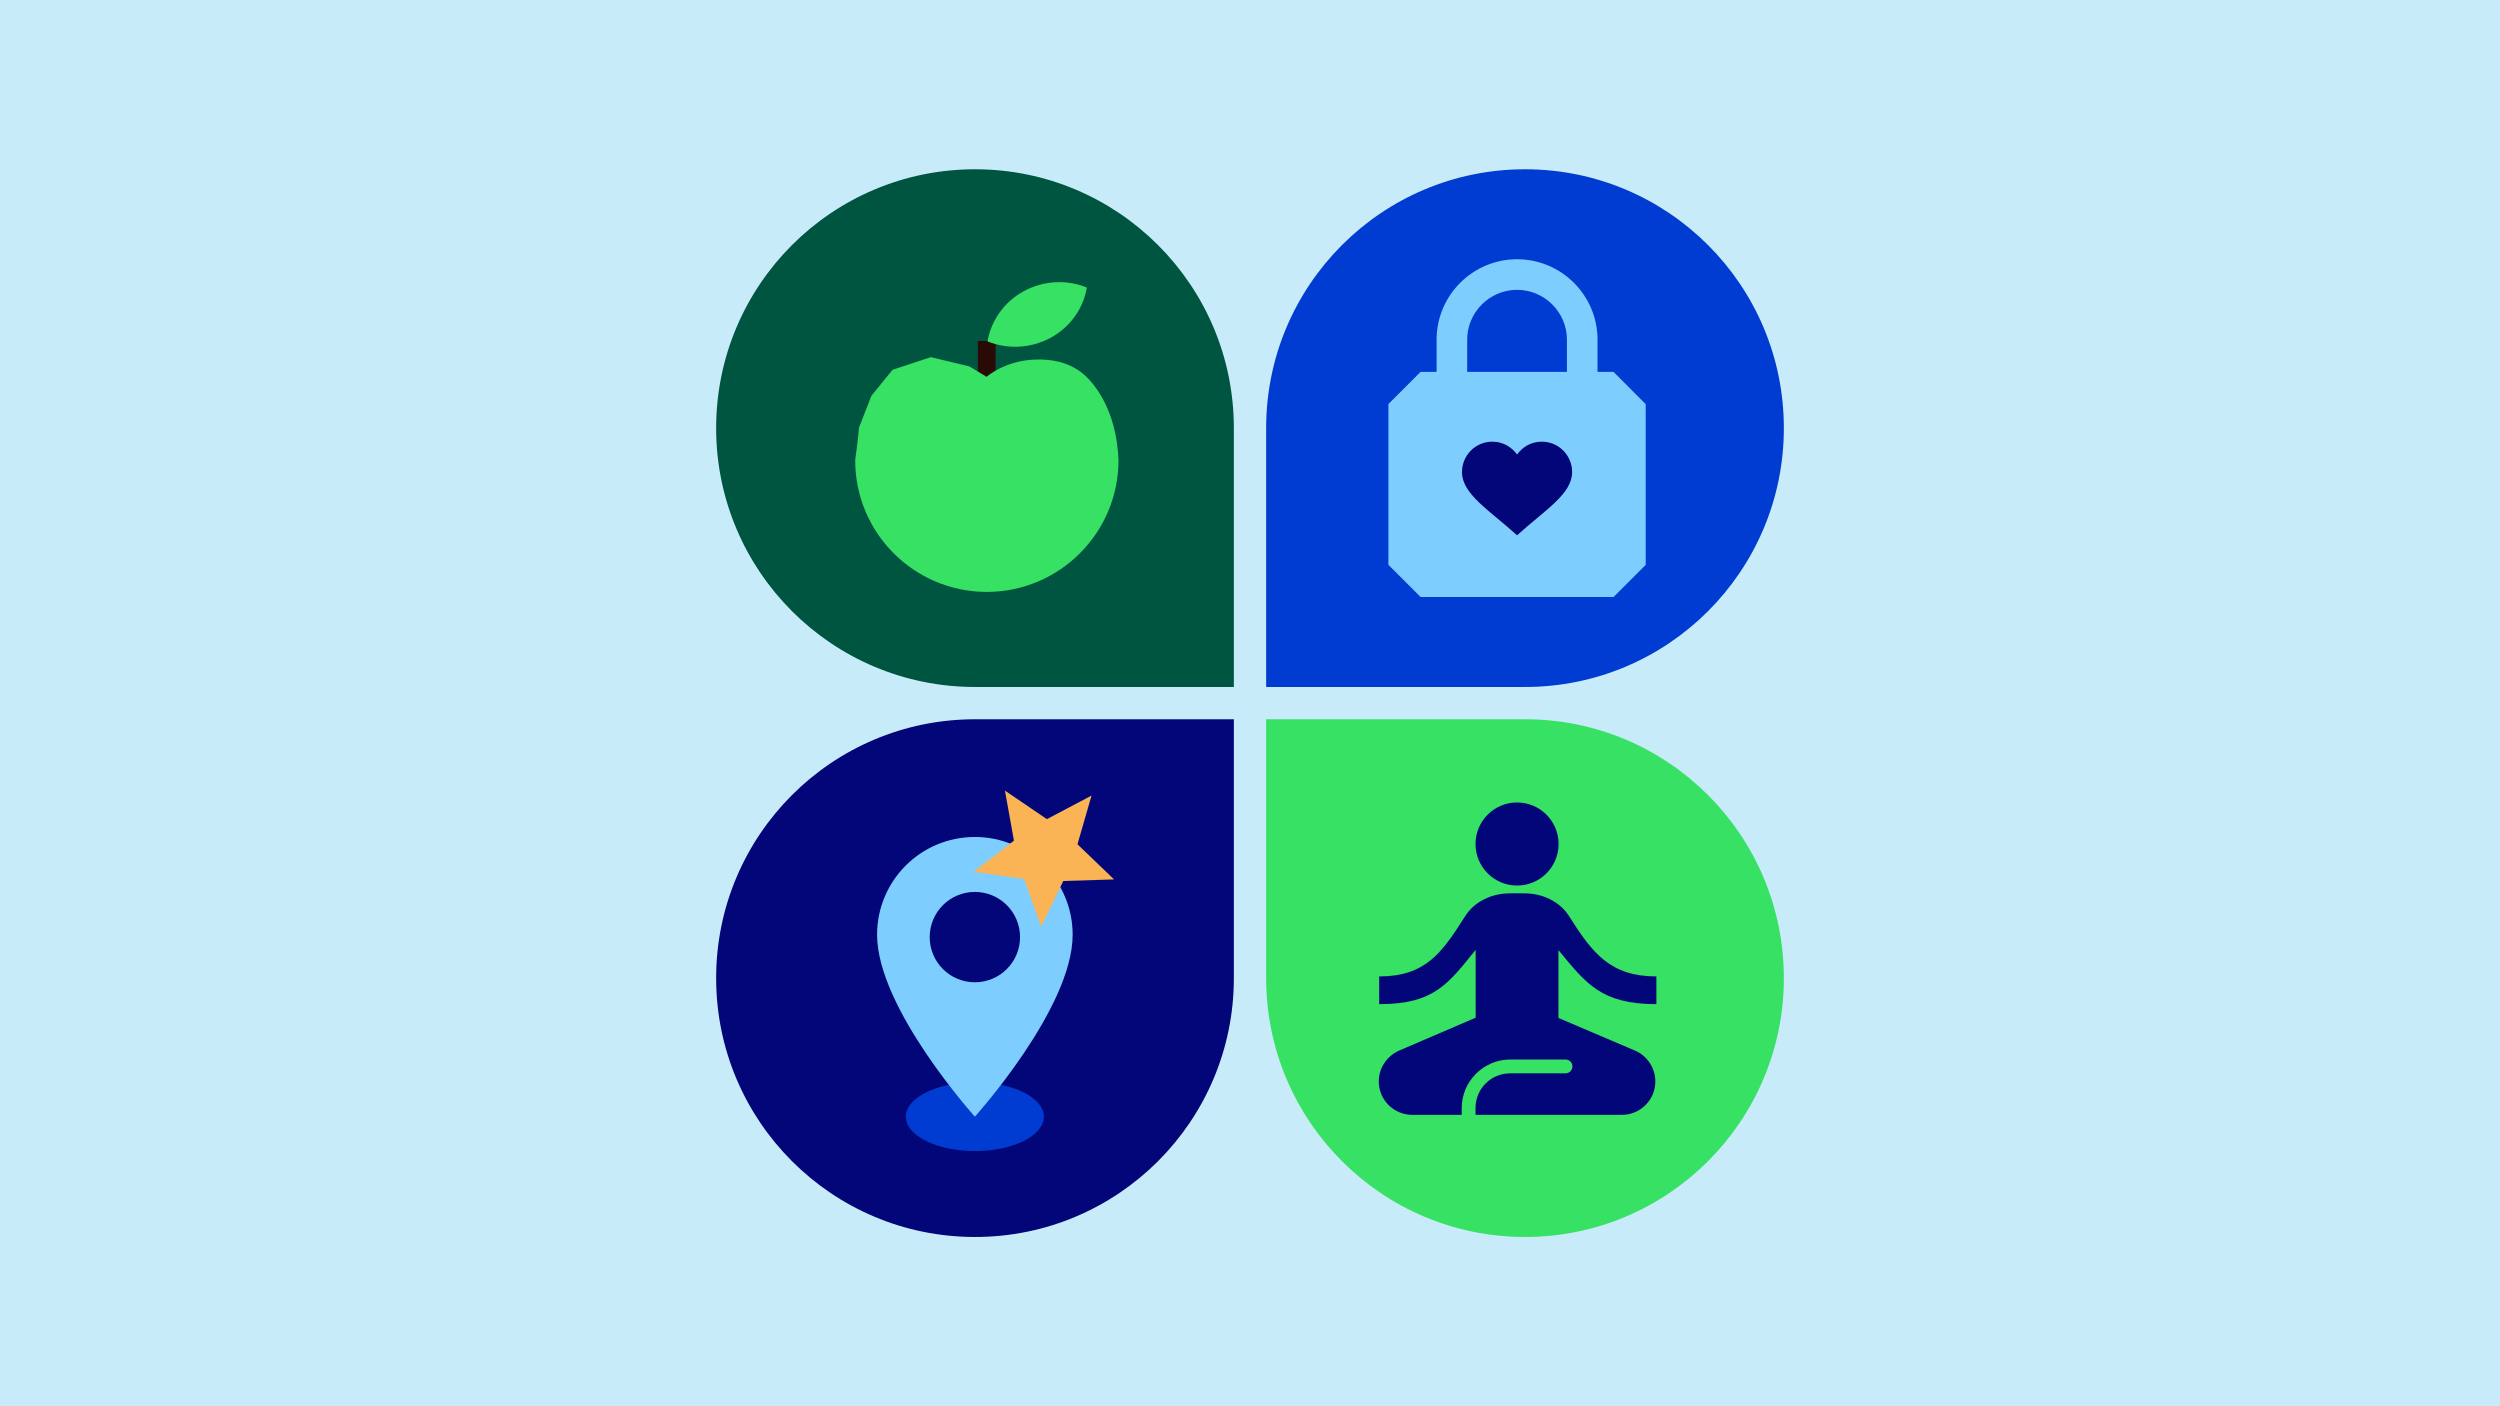 <?xml version="1.0" encoding="utf-8"?>
<!-- Generator: Adobe Illustrator 28.0.0, SVG Export Plug-In . SVG Version: 6.00 Build 0)  -->
<svg version="1.1" id="Lager_1" xmlns="http://www.w3.org/2000/svg" xmlns:xlink="http://www.w3.org/1999/xlink" x="0px" y="0px"
	 viewBox="0 0 1920 1080" style="enable-background:new 0 0 1920 1080;" xml:space="preserve">
<style type="text/css">
	.st0{fill:#C8EBFA;}
	.st1{fill:#005541;}
	.st2{fill:#290A05;}
	.st3{fill:#37E164;}
	.st4{fill:#020678;}
	.st5{fill:#003CD2;}
	.st6{fill:none;}
	.st7{fill:#7DCDFF;}
	.st8{fill:#FAB455;}
</style>
<polygon class="st0" points="0,0 0,1080 1920,1080 1920,0 "/>
<g>
	<g>
		<path class="st1" d="M748.8,130L748.8,130c109.8,0,198.8,89,198.8,198.8v198.8H748.8c-109.8,0-198.8-89-198.8-198.8l0,0
			C550,219,639,130,748.8,130L748.8,130z"/>
		<g>
			<rect x="751" y="261.9" class="st2" width="13.6" height="44.7"/>
			<g>
				<path class="st3" d="M786.3,223.6c15.5-8.4,33.3-8.9,48.4-2.8c-2.6,15.7-12.4,30.2-27.8,38.6c-15.5,8.4-33.3,8.9-48.5,2.8
					C761.1,246.5,770.9,232,786.3,223.6"/>
				<path class="st3" d="M859,353.4c-0.6-17.3-5.1-39.8-19-57.7c-7-9-18.8-20-43.4-19.6c-24.5,0.3-38.9,13.3-38.9,13.3l-13.2-8
					l-29.6-7.1l-29.4,9.7l-16.2,19.9l-9.6,24.5c-0.6,8.8-2.9,24.8-2.9,24.8s0.1,0.1,0.2,0.3h-0.2c0,55.9,45.3,101.1,101.2,101.1
					C813.7,454.5,859,409.2,859,353.4z"/>
			</g>
		</g>
	</g>
	<g>
		<path class="st3" d="M1171.2,950L1171.2,950c-109.8,0-198.8-89-198.8-198.8V552.4h198.8c109.8,0,198.8,89,198.8,198.8l0,0
			C1370,861,1281,950,1171.2,950L1171.2,950z"/>
		<g>
			<g>
				<circle class="st4" cx="1165.1" cy="648.2" r="31.9"/>
				<path class="st4" d="M1272.1,771.2v-21.3c-35.5,0-49.2-18.1-66.8-45.9c-7.2-11.7-20.8-17.9-34.4-17.9h-11.5
					c-13.6,0-27.2,6.2-34.4,17.9c-17.6,27.8-30.3,45.9-65.8,45.9v21.3c42.5,0,53.1-15.9,74.1-41.7v52.1l-58.9,25.3
					c-9.4,4.3-15.5,13.4-15.5,23.6c0,14.2,11.5,25.7,25.7,25.7h38c0,0,0-2.3,0-5.3c0-20.4,16.8-37.2,37.2-37.2h42.5
					c3,0,5.3,2.3,5.3,5.3s-2.3,5.3-5.3,5.3h-42.5c-14.7,0-26.6,11.9-26.6,26.6c0,1.1,0,5.3,0,5.3h112.4c14.2,0,25.7-11.5,25.7-25.7
					c0-10.2-6.2-19.6-15.5-23.6l-58.9-25.1v-52.1C1218,755.2,1229.6,771.2,1272.1,771.2z"/>
			</g>
		</g>
	</g>
	<g>
		<path class="st4" d="M748.8,950L748.8,950c109.8,0,198.8-89,198.8-198.8V552.4H748.8c-109.8,0-198.8,89-198.8,198.8l0,0
			C550,861,639,950,748.8,950L748.8,950z"/>
		<g>
			<g>
				<ellipse class="st5" cx="748.7" cy="857.6" rx="53" ry="26.4"/>
				<ellipse class="st6" cx="748.7" cy="855.8" rx="27.1" ry="13.5"/>
				<g>
					<g>
						<g>
							<g>
								<path class="st7" d="M748.7,642.8c-41.6,0-75.1,33.6-75.1,75.1c0,56.4,75.1,139.7,75.1,139.7s75.1-83.2,75.1-139.7
									C823.8,676.4,790.2,642.8,748.7,642.8z"/>
							</g>
						</g>
						<circle class="st4" cx="748.7" cy="719.7" r="34.7"/>
					</g>
				</g>
			</g>
			<path class="st8" d="M786.5,675.1l13.1,36.6l17-35.1l39-1.2l-28.1-27l10.8-37.4L804,629.1l-32.2-21.9l6.9,38.4l-30.9,23.9
				L786.5,675.1z"/>
		</g>
	</g>
	<g>
		<g>
			<path class="st5" d="M1171.2,130L1171.2,130c-109.8,0-198.8,89-198.8,198.8v198.8h198.8c109.8,0,198.8-89,198.8-198.8l0,0
				C1370,219,1281,130,1171.2,130L1171.2,130z"/>
		</g>
		<g>
			<g>
				<g>
					<path class="st7" d="M1239.2,285.6h-12.3v-24.7c0-34.1-27.7-61.8-61.8-61.8c-34.1,0-61.8,27.7-61.8,61.8v24.7H1091l-24.7,24.7
						v123.5l24.7,24.7h148.2l24.7-24.7V310.4L1239.2,285.6z M1203.4,285.6h-76.6v-24.7c0-21.1,17.2-38.3,38.3-38.3
						s38.3,17.2,38.3,38.3L1203.4,285.6L1203.4,285.6z"/>
				</g>
			</g>
			<path class="st4" d="M1146.1,339.2c8.9,0,15.3,4.7,19,9.9c3.7-5.2,10.1-9.9,19-9.9c13.2,0,23.3,10.8,23.3,23.3
				c0,16.9-20.5,28.9-42.3,48.6c-21.8-19.7-42.3-31.7-42.3-48.6C1122.8,350,1132.9,339.2,1146.1,339.2"/>
		</g>
	</g>
</g>
</svg>
